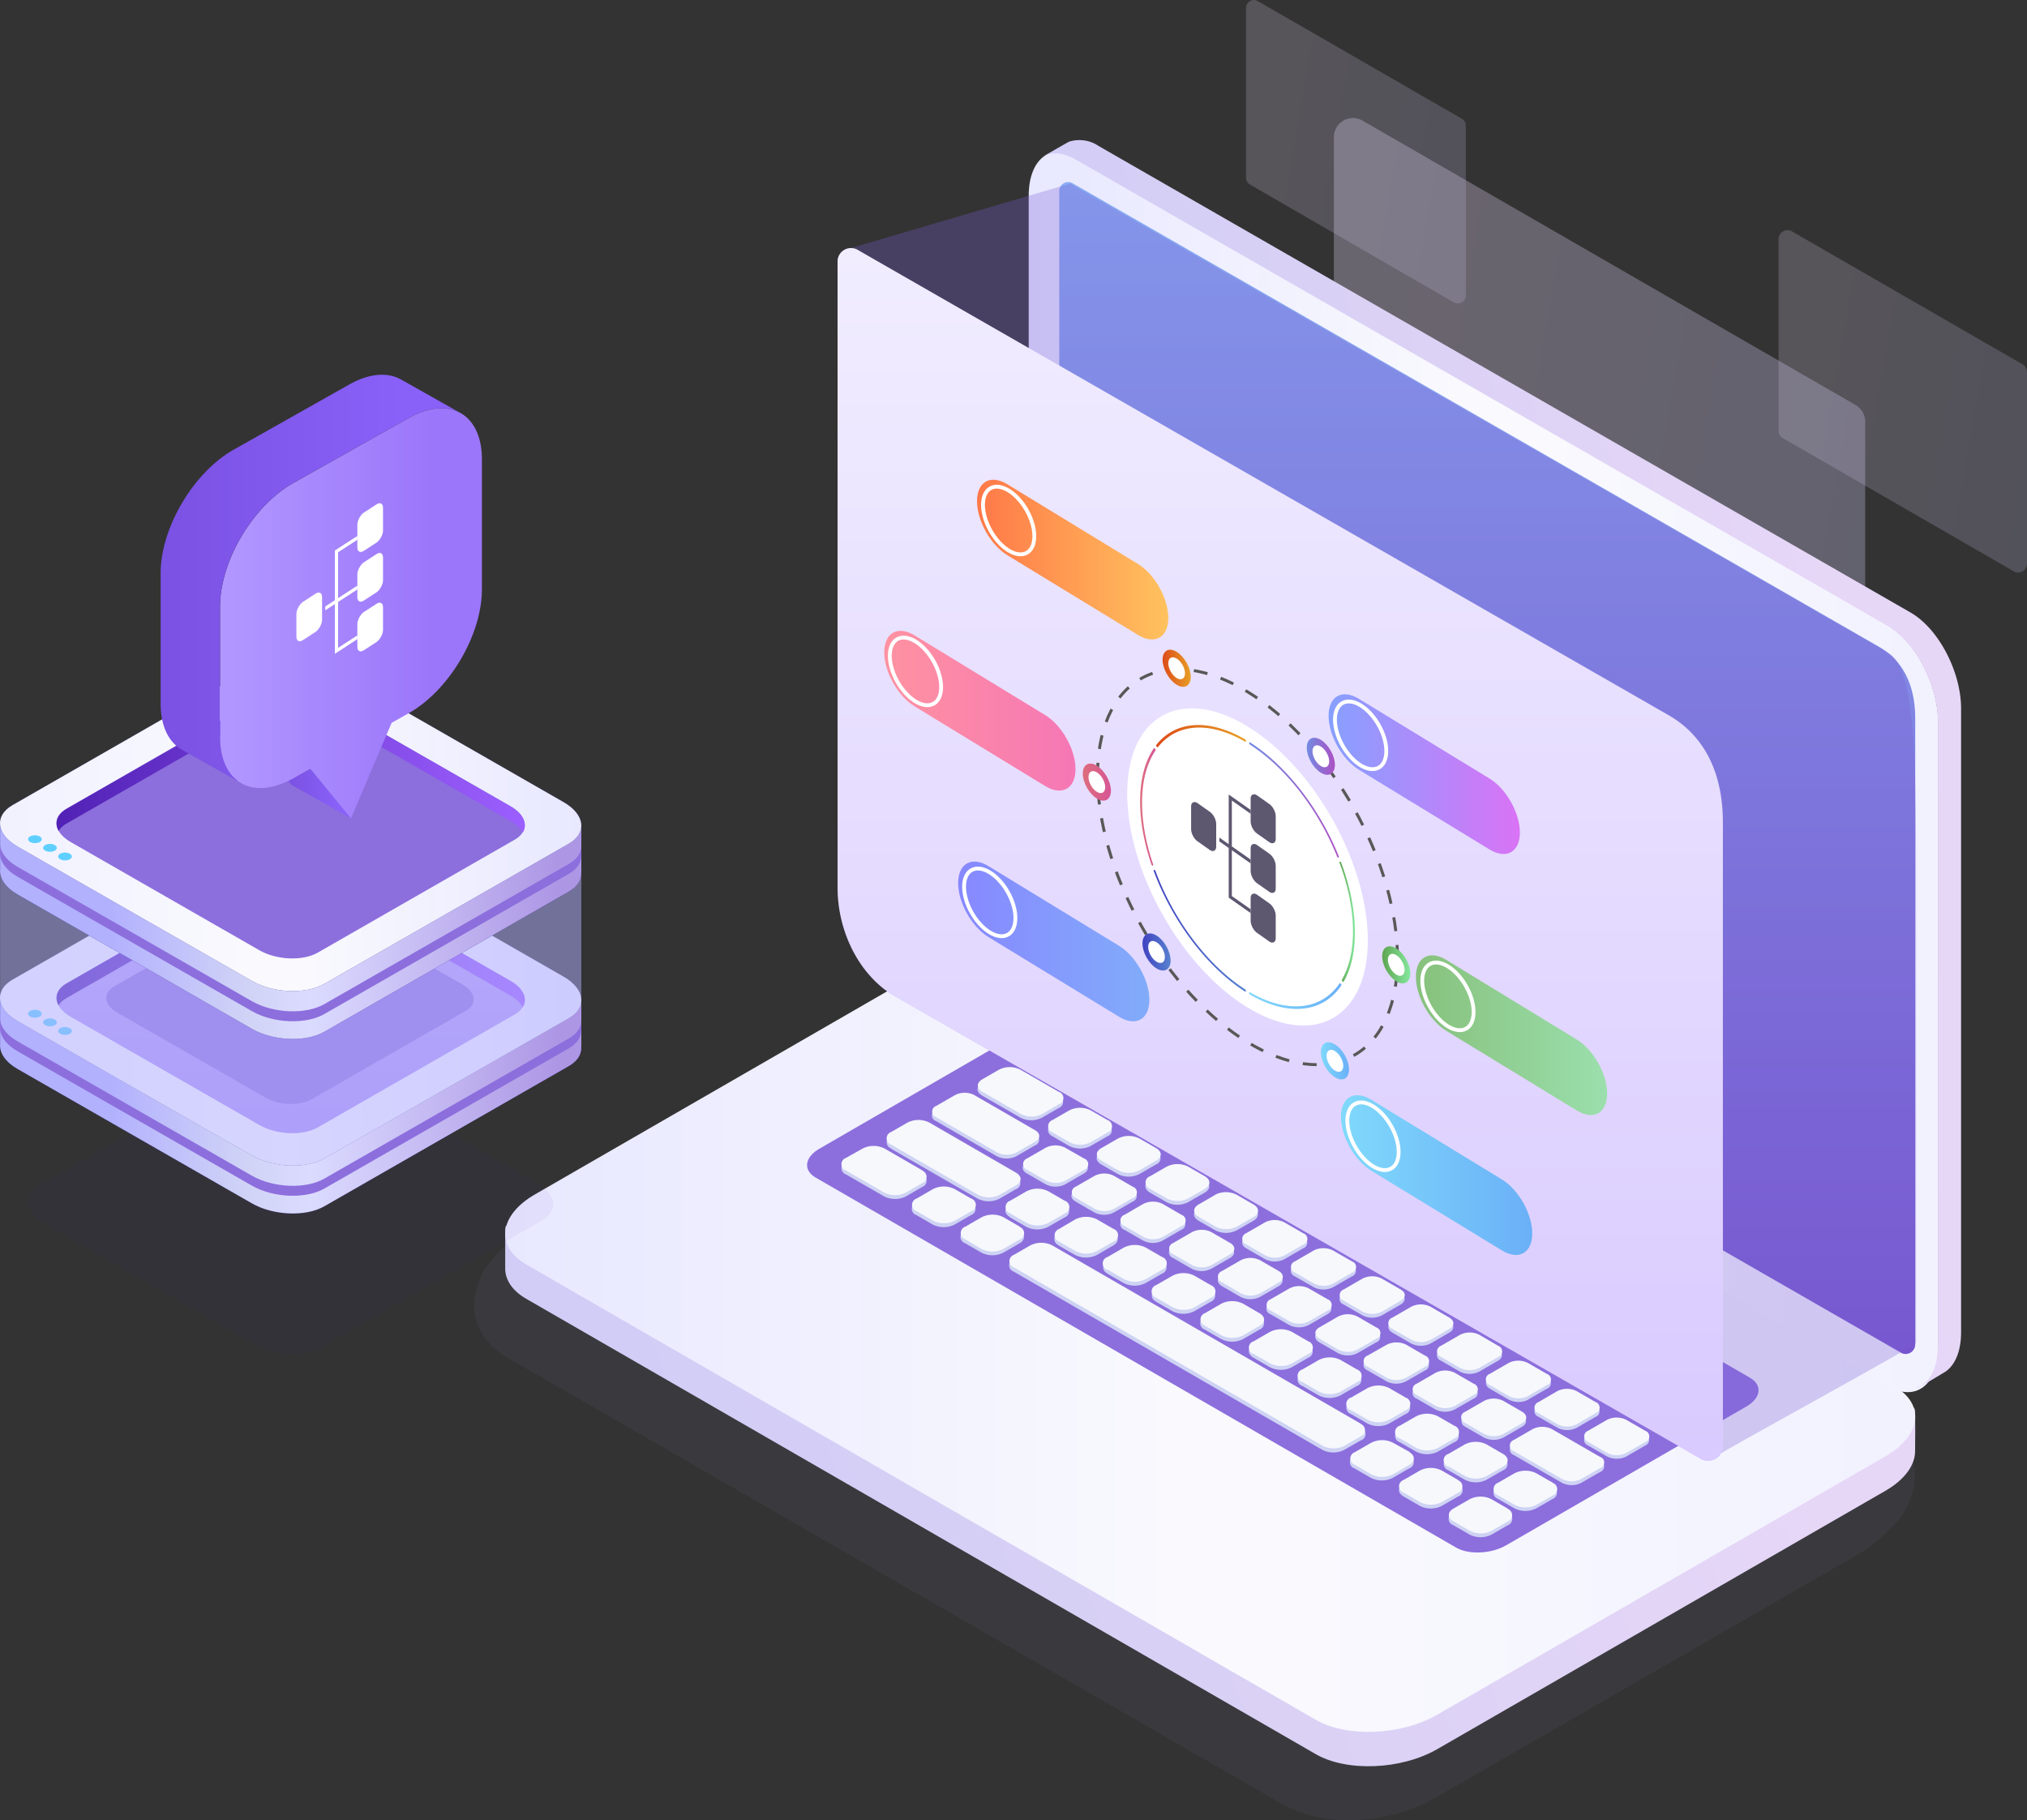 <svg width="530" height="476" fill="none" xmlns="http://www.w3.org/2000/svg"><rect width="100%" height="100%" fill="#333333" stroke="none"/><path fill-rule="evenodd" clip-rule="evenodd" d="M527.632 149.736a2.375 2.375 0 0 0 2.368-2.365V97.309a2.376 2.376 0 0 0-1.189-2.047l-60.228-34.739a2.249 2.249 0 0 0-1.169-.329 2.377 2.377 0 0 0-2.368 2.376v50.052a2.356 2.356 0 0 0 1.179 1.996l60.228 34.739c.35.234.758.365 1.179.379Z" fill="url(#a)" fill-opacity=".2"/><path fill-rule="evenodd" clip-rule="evenodd" d="M482.63 222.408a5.072 5.072 0 0 0 5.065-5.061V110.276a5.059 5.059 0 0 0-2.527-4.373L356.349 31.594a5 5 0 0 0-5.086-.054 4.99 4.99 0 0 0-2.497 4.427v107.071a5.057 5.057 0 0 0 2.527 4.372l128.819 74.309a4.987 4.987 0 0 0 2.518.689Z" fill="url(#b)" fill-opacity=".3"/><path fill-rule="evenodd" clip-rule="evenodd" d="M381.171 79.35a2.107 2.107 0 0 0 2.098-2.106V32.882a2.084 2.084 0 0 0-.999-1.807L328.896.29a1.997 1.997 0 0 0-.999-.289 2.098 2.098 0 0 0-2.098 2.096v44.362c0 .75.4 1.442 1.049 1.817l53.284 30.806c.315.183.675.276 1.039.27Z" fill="url(#c)" fill-opacity=".2"/><path fill-rule="evenodd" clip-rule="evenodd" d="M505.664 255.66a2.108 2.108 0 0 0 2.098-2.097v-44.361c0-.75-.4-1.442-1.049-1.817l-53.374-30.786a2.06 2.06 0 0 0-.999-.289 2.106 2.106 0 0 0-2.098 2.096v44.422c-.01.736.37 1.423.999 1.806l53.373 30.736c.318.188.68.288 1.05.29Z" fill="url(#d)" fill-opacity=".1"/><path opacity=".39" d="M249.928 256.776a44.145 44.145 0 0 1 23.034-5.339 42.47 42.47 0 0 1 9.331 1.484 50.453 50.453 0 0 1 9.278 3.907l200.321 115.411c6.877 3.972 9.774 10.249 8.482 16.787a25.096 25.096 0 0 1-1.788 5.053c-1.644 3.907-8.182 9.741-12.724 12.359l-110.104 63.435c-1.148.664-3.484 1.875-4.75 2.409a46.779 46.779 0 0 1-17.344 3.686 35.823 35.823 0 0 1-18.348-4.168L132.712 355.035c-6.93-3.985-9.762-10.327-8.366-16.93a28.317 28.317 0 0 1 1.488-4.362c1.579-4.076 8.431-10.419 13.194-13.101l110.9-63.866Z" fill="#8F92CB" fill-opacity=".2"/><path fill-rule="evenodd" clip-rule="evenodd" d="m344.008 458.705-206.411-119.06c-3.642-2.098-5.45-4.886-5.503-7.82v-10.211c.066-3.571 2.658 2.656 7.777-.318l117.157-67.543c9.411-5.431 23.649-6.015 31.798-1.328l206.411 119.086c2.725 1.58 4.706-5.085 5.41-2.974.226.717.08 10.051.093 10.781.08 3.652-2.552 7.529-7.777 10.543l-117.157 67.543c-9.412 5.417-23.649 6.014-31.798 1.301Z" fill="url(#e)"/><path fill-rule="evenodd" clip-rule="evenodd" d="m344.026 449.733-206.42-119.055c-8.163-4.701-7.139-12.922 2.273-18.34l117.163-67.569c9.412-5.431 23.65-6.016 31.8-1.328l206.421 119.042c8.162 4.702 7.139 12.922-2.274 18.353l-117.163 67.556c-9.412 5.445-23.65 6.042-31.8 1.341Z" fill="url(#f)"/><path fill-rule="evenodd" clip-rule="evenodd" d="m380.691 404.674-167.407-96.722c-3.346-1.927-2.921-5.314.942-7.547l62.848-36.323c3.876-2.233 9.731-2.472 13.076-.532l167.395 96.722c3.358 1.927 2.933 5.315-.93 7.547l-62.847 36.31c-3.93 2.246-9.785 2.485-13.077.545Z" fill="url(#g)"/><path fill-rule="evenodd" clip-rule="evenodd" d="m290.76 278.862-10.74-6.21a1.502 1.502 0 0 1 0-2.833 5.42 5.42 0 0 1 4.931 0l10.74 6.197a1.502 1.502 0 0 1 0 2.846 5.457 5.457 0 0 1-4.931 0Zm12.738 7.368-5.078-2.94v-.013c-1.369-.798-1.382-2.061-.013-2.832a5.457 5.457 0 0 1 4.931 0l5.092 2.939c1.329.798 1.329 2.061 0 2.846a5.465 5.465 0 0 1-4.932 0Zm7.655 4.415 5.091 2.939a5.465 5.465 0 0 0 4.932 0c1.329-.785 1.329-2.061 0-2.859l-5.078-2.939a5.459 5.459 0 0 0-4.932 0 1.502 1.502 0 0 0-.013 2.846v.013Zm17.825 10.24-5.091-2.886v-.013a1.503 1.503 0 0 1 0-2.886 5.422 5.422 0 0 1 4.932 0l5.091 2.939a1.503 1.503 0 0 1 0 2.846 5.465 5.465 0 0 1-4.932 0Zm7.645 4.468 5.091 2.939a5.42 5.42 0 0 0 4.931 0 1.501 1.501 0 0 0 0-2.845l-5.038-2.94a5.463 5.463 0 0 0-4.931 0 1.504 1.504 0 0 0-.053 2.833v.013Zm17.826 10.307-5.091-2.939v-.013c-1.356-.798-1.369-2.075 0-2.833a5.463 5.463 0 0 1 4.931 0l5.091 2.939a1.502 1.502 0 0 1 0 2.846 5.457 5.457 0 0 1-4.931 0Zm7.655 4.415 5.078 2.939a5.457 5.457 0 0 0 4.931 0c1.329-.784 1.329-2.048 0-2.846l-5.091-2.939a5.463 5.463 0 0 0-4.931 0c-1.37.772-1.356 2.035.013 2.833v.013Zm17.814 10.347-5.077-2.939c-1.33-.851-1.33-2.128 0-2.86a5.436 5.436 0 0 1 4.918 0l5.091 2.939c1.329.798 1.329 2.075 0 2.86a5.465 5.465 0 0 1-4.932 0Zm7.654 4.415 5.091 2.939a5.465 5.465 0 0 0 4.932 0c1.329-.785 1.329-2.061 0-2.846l-5.078-2.939a5.42 5.42 0 0 0-4.931 0 1.502 1.502 0 0 0-.014 2.779v.067Zm17.824 10.293-5.091-2.939v-.08a1.502 1.502 0 0 1 0-2.766 5.465 5.465 0 0 1 4.932 0l5.091 2.939a1.503 1.503 0 0 1 0 2.846 5.422 5.422 0 0 1-4.932 0Zm7.643 4.429 5.091 2.939a5.463 5.463 0 0 0 4.931 0 1.502 1.502 0 0 0 0-2.846l-5.091-2.939a5.457 5.457 0 0 0-4.931 0 1.515 1.515 0 0 0 0 2.779v.067Zm17.829 10.293-5.091-2.939v-.067c-1.356-.797-1.369-2.061-.04-2.845a5.459 5.459 0 0 1 4.932 0l5.131 3.005c1.329.798 1.329 2.061 0 2.846a5.459 5.459 0 0 1-4.932 0Zm7.923 4.575 5.078 2.926c1.549.79 3.383.79 4.932 0a1.504 1.504 0 0 0 0-2.846l-5.091-2.939a5.459 5.459 0 0 0-4.932 0c-1.369.718-1.356 1.994.013 2.792v.067ZM272.973 282.16l-4.413-2.553a1.702 1.702 0 0 1-.067-3.178l4.44-2.58a6.242 6.242 0 0 1 5.623 0l4.399 2.54a1.714 1.714 0 0 1 0 3.245l-4.373 2.526a6.213 6.213 0 0 1-5.609 0Zm18.35 7.368 4.373-2.54c1.555-.891 1.542-2.341 0-3.232l-4.4-2.553a6.215 6.215 0 0 0-5.61 0l-4.386 2.526c-1.542.891-1.529 2.341 0 3.232l4.4 2.553a6.218 6.218 0 0 0 5.623.067v-.053Zm7.12 7.341-4.4-2.54v.053c-1.555-.905-1.622-2.354 0-3.298l4.387-2.527a6.176 6.176 0 0 1 5.609 0l4.4 2.54a1.716 1.716 0 0 1 0 3.245l-4.387 2.527a6.22 6.22 0 0 1-5.609 0Zm8.336 4.814 4.4 2.54a6.176 6.176 0 0 0 5.609 0l4.387-2.527c1.542-.891 1.529-2.341 0-3.245l-4.4-2.54a6.176 6.176 0 0 0-5.609 0l-4.374 2.527c-1.581.944-1.568 2.447-.013 3.298v-.053Zm22.705 1.596 4.413 2.54v.053a1.717 1.717 0 0 1 0 3.192l-4.373 2.527a6.205 6.205 0 0 1-5.623 0l-4.4-2.54a1.716 1.716 0 0 1 0-3.245l4.374-2.527a6.176 6.176 0 0 1 5.609 0Zm17.144 9.894-4.413-2.54a6.22 6.22 0 0 0-5.609 0l-4.307 2.58a1.702 1.702 0 0 0 0 3.232l4.413 2.553a6.221 6.221 0 0 0 5.61 0l4.373-2.527a1.715 1.715 0 0 0-.067-3.245v-.053Zm8.339 4.814 4.4 2.554v.053c1.555.891 1.568 2.341 0 3.165l-4.374 2.54a6.22 6.22 0 0 1-5.609 0l-4.413-2.553a1.702 1.702 0 0 1 0-3.232l4.373-2.527a6.248 6.248 0 0 1 5.623 0Zm17.135 9.908-4.4-2.54a6.176 6.176 0 0 0-5.609 0l-4.387 2.527c-1.542.891-1.528 2.34 0 3.244l4.4 2.541a6.182 6.182 0 0 0 5.609 0l4.374-2.527a1.716 1.716 0 0 0 .013-3.192v-.053Zm8.331 4.907 4.4 2.447v.053c1.555.905 1.569 2.354.013 3.285l-4.386 2.527a6.178 6.178 0 0 1-5.61 0l-4.399-2.54c-1.542-.904-1.556-2.354 0-3.245l4.373-2.527a6.176 6.176 0 0 1 5.609 0Zm17.148 9.801-4.413-2.54a6.184 6.184 0 0 0-5.61 0l-4.373 2.527a1.716 1.716 0 0 0 0 3.245l4.4 2.54a6.205 6.205 0 0 0 5.623 0l4.373-2.527a1.714 1.714 0 0 0 0-3.191v-.054Zm2.762 13.126-4.413-2.553v.053a1.702 1.702 0 0 1-.014-3.258l4.374-2.54a6.213 6.213 0 0 1 5.609 0l4.426 2.54a1.702 1.702 0 0 1 0 3.231l-4.373 2.527a6.22 6.22 0 0 1-5.609 0Zm22.704 1.596-4.347-2.5a6.246 6.246 0 0 0-5.622 0l-4.374 2.527a1.716 1.716 0 0 0 0 3.245l4.414 2.54a6.22 6.22 0 0 0 5.609 0l4.373-2.54a1.702 1.702 0 0 0-.053-3.219v-.053Zm8.568 4.961 10.049 5.811.04.053a1.716 1.716 0 0 1-.027 3.192l-4.387 2.527a6.176 6.176 0 0 1-5.609 0l-10.063-5.812a1.716 1.716 0 0 1 0-3.245l4.374-2.526a6.242 6.242 0 0 1 5.623 0ZM256.77 286.482l10.063 5.799a6.182 6.182 0 0 0 5.609 0l4.373-2.527a1.715 1.715 0 0 0 0-3.245l-10.062-5.798a6.178 6.178 0 0 0-5.61 0l-4.373 2.527c-1.568.891-1.568 2.34 0 3.244Zm22.801 13.193-4.413-2.554-.014-.026a1.703 1.703 0 0 1 .014-3.205l4.373-2.527a6.205 6.205 0 0 1 5.623 0l4.4 2.553a1.702 1.702 0 0 1 0 3.232l-4.374 2.527a6.176 6.176 0 0 1-5.609 0Zm12.732 7.354a6.22 6.22 0 0 0 5.609 0l4.374-2.527a1.716 1.716 0 0 0 0-3.245l-4.4-2.553a6.221 6.221 0 0 0-5.61 0l-4.386 2.527c-1.542.891-1.529 2.34 0 3.245l4.413 2.553Zm18.342 7.354a6.176 6.176 0 0 1-5.609 0l-4.4-2.54c-1.529-.904-1.542-2.354 0-3.245l4.386-2.527a6.184 6.184 0 0 1 5.61 0l4.4 2.54c1.528.905 1.542 2.354 0 3.245l-4.387 2.527Zm7.089-.957-4.373 2.527c-1.556.891-1.542 2.34 0 3.245l4.4 2.54a6.182 6.182 0 0 0 5.609 0l4.387-2.527c1.541-.891 1.528-2.341 0-3.245l-4.4-2.54a6.179 6.179 0 0 0-5.676-.027l.053.027Zm8.095 10.067 4.905-2.859v-.027a5.607 5.607 0 0 1 5.078.04l4.945 2.859a1.544 1.544 0 0 1 0 2.926l-4.919 2.846a5.568 5.568 0 0 1-5.064 0l-4.945-2.859c-1.396-.811-1.409-2.115 0-2.926Zm17.636 4.495-4.905 2.832a1.557 1.557 0 0 0 0 2.94l4.945 2.845a5.601 5.601 0 0 0 5.077 0l4.905-2.832a1.556 1.556 0 0 0 0-2.939l-4.945-2.846a5.604 5.604 0 0 0-5.077-.027v.027Zm7.834 10.2 4.918-2.846.013-.026a5.566 5.566 0 0 1 5.051.039l4.945 2.86c1.396.811 1.409 2.114 0 2.925l-4.905 2.833a5.61 5.61 0 0 1-5.078 0l-4.944-2.859a1.544 1.544 0 0 1 0-2.926Zm17.649 4.509-4.918 2.846c-1.396.798-1.329 2.114 0 2.925l4.945 2.86a5.651 5.651 0 0 0 5.077 0l4.919-2.846c1.395-.812 1.329-2.115 0-2.926l-4.945-2.859a5.619 5.619 0 0 0-5.078-.027v.027Zm7.815 10.2 4.919-2.846v.04a5.642 5.642 0 0 1 5.117 0l4.905 2.819c1.33.811 1.396 2.128 0 2.926l-4.918 2.846a5.624 5.624 0 0 1-5.064 0l-4.959-2.86a1.542 1.542 0 0 1 0-2.925Zm22.776 13.112 4.918-2.846a1.542 1.542 0 0 0 0-2.926l-4.945-2.859a5.607 5.607 0 0 0-5.077 0l-4.919 2.833c-1.329.811-1.329 2.114 0 2.926l4.945 2.859a5.57 5.57 0 0 0 5.078.053v-.04Zm17.649 4.522-4.918 2.833v.013a5.528 5.528 0 0 1-5.078-.04l-4.945-2.846a1.556 1.556 0 0 1 0-2.939l4.905-2.833a5.61 5.61 0 0 1 5.078 0l4.958 2.873a1.556 1.556 0 0 1 0 2.939Zm12.987 4.575-4.945-2.859a5.601 5.601 0 0 0-5.077 0l-4.905 2.832a1.544 1.544 0 0 0 0 2.926l4.945 2.859a5.601 5.601 0 0 0 5.077 0l4.905-2.846a1.543 1.543 0 0 0 0-2.899v-.013Zm-169.518-72.745-15.951-9.229a1.544 1.544 0 0 1 .013-2.926l4.919-2.846a5.617 5.617 0 0 1 5.064 0l15.951 9.229a1.544 1.544 0 0 1 0 2.926l-4.918 2.846a5.647 5.647 0 0 1-5.078 0Zm7.837 4.495 4.944 2.859a5.62 5.62 0 0 0 5.065 0l4.918-2.846c1.396-.798 1.329-2.114 0-2.925l-4.945-2.86a5.647 5.647 0 0 0-5.078 0l-4.918 2.846c-1.435.812-1.422 2.115.014 2.926Zm17.682 10.213-4.945-2.859-.026-.026c-1.409-.785-1.423-2.088.013-2.913l4.918-2.832a5.603 5.603 0 0 1 5.078 0l4.945 2.859a1.542 1.542 0 0 1 0 2.926l-4.918 2.845a5.564 5.564 0 0 1-5.065 0Zm7.788 4.509 4.945 2.846a5.565 5.565 0 0 0 5.077 0l4.905-2.833a1.556 1.556 0 0 0 0-2.939l-4.944-2.846a5.61 5.61 0 0 0-5.078 0l-4.905 2.833a1.557 1.557 0 0 0-.027 2.939h.027Zm27.661 7.381-4.905 2.832h-.027a5.606 5.606 0 0 1-5.051.014l-4.945-2.859a1.543 1.543 0 0 1 0-2.926l4.918-2.846a5.57 5.57 0 0 1 5.065 0l4.945 2.859c1.395.811 1.409 2.115 0 2.926Zm7.828 10.2 4.918-2.846c1.33-.811 1.33-2.115 0-2.926l-4.944-2.859a5.62 5.62 0 0 0-5.065 0l-4.918 2.846c-1.396.798-1.329 2.114 0 2.926l4.945 2.859c1.586.79 3.451.79 5.038 0h.026Zm17.654 4.508-4.919 2.846h-.026a5.62 5.62 0 0 1-5.038 0l-4.958-2.859a1.544 1.544 0 0 1 0-2.926l4.918-2.846a5.647 5.647 0 0 1 5.078 0l4.945 2.86c1.329.811 1.395 2.127 0 2.925Zm7.82 10.2 4.919-2.832a1.556 1.556 0 0 0 0-2.939l-4.945-2.859a5.603 5.603 0 0 0-5.078 0l-4.918 2.832c-1.396.811-1.329 2.115 0 2.926l4.945 2.859a5.566 5.566 0 0 0 5.051.013h.026Zm17.653 4.522-4.918 2.833h-.027a5.566 5.566 0 0 1-5.13-.014l-4.945-2.859a1.556 1.556 0 0 1 0-2.939l4.998-2.806a5.607 5.607 0 0 1 5.077 0l4.945 2.846a1.556 1.556 0 0 1 0 2.939Zm7.827 10.187 4.905-2.833a1.542 1.542 0 0 0 0-2.926l-4.945-2.859a5.568 5.568 0 0 0-5.064 0l-4.919 2.846a1.544 1.544 0 0 0 0 2.926l4.945 2.859a5.611 5.611 0 0 0 5.052-.013h.026Zm7.605 7.354-4.945-2.859h.027a1.542 1.542 0 0 1-.014-2.846l4.919-2.846a5.617 5.617 0 0 1 5.064 0l4.945 2.78c1.329.811 1.396 2.114 0 2.925l-4.918 2.846a5.647 5.647 0 0 1-5.078 0Zm30.373 6.078-12.588-7.275a5.57 5.57 0 0 0-5.065 0l-4.918 2.833a1.544 1.544 0 0 0 0 2.926l12.588 7.274a5.564 5.564 0 0 0 5.065 0l4.918-2.832a1.543 1.543 0 0 0 0-2.926Zm-162.77-68.556-22.664-13.086v-.066a1.741 1.741 0 0 1 0-3.245l4.253-2.46a6.348 6.348 0 0 1 5.73 0l22.663 13.086a1.741 1.741 0 0 1 0 3.311l-4.253 2.46a6.31 6.31 0 0 1-5.729 0Zm8.456 4.881 4.281 2.487c1.801.91 3.927.91 5.729 0l4.267-2.46a1.744 1.744 0 0 0 0-3.312l-4.281-2.473a6.346 6.346 0 0 0-5.729 0l-4.267 2.473c-1.595.825-1.595 2.301 0 3.219v.066Zm17.013 9.841-4.28-2.473v-.067a1.742 1.742 0 0 1 0-3.258l4.267-2.46a6.346 6.346 0 0 1 5.729 0l4.28 2.486c1.569.918 1.569 2.394 0 3.299l-4.267 2.473a6.353 6.353 0 0 1-5.729 0Zm8.457 4.881 4.28 2.473a6.346 6.346 0 0 0 5.729 0l4.267-2.46a1.742 1.742 0 0 0 0-3.311l-4.294-2.474a6.31 6.31 0 0 0-5.729 0l-4.253 2.46a1.743 1.743 0 0 0 0 3.245v.067Zm17.024 9.828-4.294-2.474v-.066a1.743 1.743 0 0 1 0-3.245l4.254-2.461a6.353 6.353 0 0 1 5.729 0l4.293 2.474a1.741 1.741 0 0 1 0 3.311l-4.253 2.461a6.353 6.353 0 0 1-5.729 0Zm8.455 4.814 4.293 2.473c1.8.917 3.93.917 5.73 0l4.253-2.46a1.741 1.741 0 0 0 0-3.311l-4.293-2.474a6.353 6.353 0 0 0-5.729 0l-4.254 2.46a1.743 1.743 0 0 0 0 3.312Zm17.027 9.841-4.293-2.487h-.014c-1.581-.971-1.595-2.394.014-3.285l4.267-2.473a6.353 6.353 0 0 1 5.729 0l4.28 2.473a1.743 1.743 0 0 1 0 3.312l-4.254 2.46a6.353 6.353 0 0 1-5.729 0Zm8.457 4.881 4.281 2.473c1.801.91 3.927.91 5.729 0l4.267-2.46a1.742 1.742 0 0 0 0-3.312l-4.281-2.486a6.346 6.346 0 0 0-5.729 0l-4.267 2.46a1.742 1.742 0 0 0-.013 3.325h.013Zm17.014 9.827-4.28-2.473h-.014a1.743 1.743 0 0 1 .014-3.312l4.266-2.46a6.311 6.311 0 0 1 5.73 0l4.28 2.474a1.741 1.741 0 0 1 0 3.311l-4.267 2.46a6.346 6.346 0 0 1-5.729 0Zm8.455 4.881 4.28 2.474c1.802.91 3.928.91 5.729 0l4.267-2.461a1.741 1.741 0 0 0 0-3.311l-4.32-2.46a6.346 6.346 0 0 0-5.729 0l-4.253 2.46a1.742 1.742 0 0 0 .013 3.298h.013ZM383 386.955l-4.294-2.474h-.013a1.741 1.741 0 0 1 .013-3.311l4.254-2.46a6.346 6.346 0 0 1 5.729 0l4.294 2.473a1.744 1.744 0 0 1 0 3.312l-4.254 2.46a6.31 6.31 0 0 1-5.729 0Zm22.981 1.769-4.28-2.474a6.31 6.31 0 0 0-5.729 0l-4.28 2.407a1.743 1.743 0 0 0 0 3.312l4.28 2.473c1.801.91 3.928.91 5.729 0l4.267-2.46a1.742 1.742 0 0 0 0-3.258h.013Zm-174.77-87.374 9.943 5.745h-.08a1.743 1.743 0 0 1 .067 3.299l-4.254 2.46a6.31 6.31 0 0 1-5.729 0l-9.943-5.732a1.742 1.742 0 0 1 0-3.311l4.267-2.461a6.353 6.353 0 0 1 5.729 0Zm22.663 13.1-4.293-2.474a6.353 6.353 0 0 0-5.729 0l-4.254 2.46a1.743 1.743 0 0 0 0 3.312l4.294 2.473a6.31 6.31 0 0 0 5.729 0l4.253-2.46a1.741 1.741 0 0 0 0-3.311Zm8.454 4.88 4.281 2.487h-.067c1.582.918 1.595 2.394.067 3.298l-4.254 2.461a6.315 6.315 0 0 1-5.729 0l-4.294-2.474a1.742 1.742 0 0 1 0-3.311l4.267-2.461a6.315 6.315 0 0 1 5.729 0Zm93.434 53.98-80.699-46.545a6.31 6.31 0 0 0-5.729 0l-4.267 2.46a1.741 1.741 0 0 0 0 3.311l80.699 46.613c1.801.91 3.928.91 5.729 0l4.267-2.461a1.74 1.74 0 0 0-.066-3.378h.066Zm8.444 4.881 4.293 2.474-.066.013a1.742 1.742 0 0 1 0 3.325l-4.267 2.46a6.31 6.31 0 0 1-5.729 0l-4.28-2.474a1.741 1.741 0 0 1 0-3.311l4.32-2.487a6.353 6.353 0 0 1 5.729 0Zm17.041 9.828-4.294-2.474a6.353 6.353 0 0 0-5.729 0l-4.254 2.474c-1.581.904-1.568 2.38 0 3.298l4.281 2.487c1.801.91 3.927.91 5.729 0l4.267-2.46a1.743 1.743 0 0 0-.067-3.325h.067Zm8.705 5.04 4.293 2.474h-.066a1.742 1.742 0 0 1 .066 3.311l-4.253 2.46a6.31 6.31 0 0 1-5.729 0l-4.294-2.473a1.744 1.744 0 0 1 0-3.312l4.254-2.46a6.353 6.353 0 0 1 5.729 0Z" fill="#CED3F4" style="mix-blend-mode:multiply"/><path fill-rule="evenodd" clip-rule="evenodd" d="m290.823 277.876-10.738-6.213a1.504 1.504 0 0 1 0-2.847 5.457 5.457 0 0 1 4.931 0l10.737 6.199a1.517 1.517 0 0 1 0 2.861 5.498 5.498 0 0 1-4.93 0Zm12.732 7.37-5.076-2.94v-.014c-1.369-.785-1.383-2.115-.014-2.833a5.414 5.414 0 0 1 4.931 0l5.089 2.94a1.503 1.503 0 0 1 0 2.847 5.46 5.46 0 0 1-4.93 0Zm7.656 4.416 5.089 2.94a5.414 5.414 0 0 0 4.931 0c1.329-.785 1.329-2.062 0-2.847l-5.103-2.926a5.42 5.42 0 0 0-4.931 0 1.503 1.503 0 0 0 .014 2.82v.013Zm17.82 10.297-5.09-2.94v-.013a1.505 1.505 0 0 1 0-2.834 5.455 5.455 0 0 1 4.93 0l5.09 2.94a1.504 1.504 0 0 1 0 2.847 5.418 5.418 0 0 1-4.93 0Zm7.641 4.43 5.09 2.94a5.455 5.455 0 0 0 4.93 0c1.329-.785 1.329-2.049 0-2.847l-5.036-2.953a5.455 5.455 0 0 0-4.93 0c-1.422.772-1.422 2.049-.054 2.847v.013Zm17.823 10.297-5.089-2.94v-.013a1.504 1.504 0 0 1 0-2.847 5.455 5.455 0 0 1 4.93 0l5.09 2.94a1.517 1.517 0 0 1 0 2.86 5.457 5.457 0 0 1-4.931 0Zm7.655 4.417 5.077 2.94a5.46 5.46 0 0 0 4.93 0 1.504 1.504 0 0 0 0-2.847l-5.09-2.94a5.412 5.412 0 0 0-4.93 0c-1.369.771-1.355 2.048.013 2.833v.014Zm17.806 10.296-5.076-2.94v-.013c-1.329-.785-1.329-2.062 0-2.834a5.39 5.39 0 0 1 4.917 0l5.089 2.94c1.329.785 1.329 2.062 0 2.847a5.418 5.418 0 0 1-4.93 0Zm7.651 4.43 5.09 2.927a5.418 5.418 0 0 0 4.93 0c1.329-.785 1.329-2.062 0-2.847l-5.077-2.94a5.455 5.455 0 0 0-4.93 0 1.517 1.517 0 0 0-.013 2.847v.013Zm17.822 10.297-5.09-2.94v-.013c-1.369-.798-1.369-2.062 0-2.834a5.455 5.455 0 0 1 4.93 0l5.09 2.94c1.329.798 1.329 2.062 0 2.847a5.455 5.455 0 0 1-4.93 0Zm7.641 4.417 5.089 2.94a5.463 5.463 0 0 0 4.931 0 1.517 1.517 0 0 0 0-2.861l-5.09-2.94a5.46 5.46 0 0 0-4.93 0 1.504 1.504 0 0 0 0 2.847v.014Zm17.825 10.297-5.09-2.94v-.014a1.503 1.503 0 0 1-.04-2.833 5.414 5.414 0 0 1 4.931 0l5.129 2.94a1.503 1.503 0 0 1 0 2.847 5.46 5.46 0 0 1-4.93 0Zm7.92 4.576 5.076 2.94a5.46 5.46 0 0 0 4.93 0c1.329-.772 1.329-2.049 0-2.847l-5.089-2.94a5.457 5.457 0 0 0-4.931 0c-1.369.758-1.355 2.088.014 2.833v.014Zm-165.777-82.188-4.412-2.541a1.716 1.716 0 0 1 0-3.259l4.372-2.528a6.24 6.24 0 0 1 5.622 0l4.398 2.554a1.718 1.718 0 0 1 0 3.247l-4.372 2.527a6.21 6.21 0 0 1-5.608 0Zm18.348 7.37 4.372-2.528c1.555-.891 1.542-2.341 0-3.246l-4.398-2.54a6.176 6.176 0 0 0-5.609 0l-4.385 2.527c-1.542.891-1.528 2.342 0 3.246l4.399 2.541a6.17 6.17 0 0 0 5.621 0Zm7.118 7.343-4.399-2.541c-1.555-.904-1.621-2.354 0-3.246l4.386-2.527a6.174 6.174 0 0 1 5.608 0l4.398 2.541c1.529.904 1.542 2.354 0 3.246l-4.385 2.527a6.174 6.174 0 0 1-5.608 0Zm8.335 4.816 4.398 2.554a6.213 6.213 0 0 0 5.609 0l4.385-2.527c1.542-.891 1.528-2.342 0-3.246l-4.399-2.541a6.21 6.21 0 0 0-5.608 0l-4.372 2.528a1.715 1.715 0 0 0-.013 3.232Zm22.698 1.597 4.412 2.554a1.702 1.702 0 0 1 0 3.232l-4.372 2.528a6.203 6.203 0 0 1-5.622 0l-4.399-2.554a1.703 1.703 0 0 1 0-3.233l4.373-2.527a6.174 6.174 0 0 1 5.608 0Zm12.725 7.37a6.174 6.174 0 0 0-5.608 0l-4.305 2.514a1.716 1.716 0 0 0 0 3.246l4.412 2.541a6.21 6.21 0 0 0 5.608 0l4.372-2.527a1.717 1.717 0 0 0-.067-3.233l-4.412-2.541Zm7.131 7.356a6.2 6.2 0 0 1 5.621 0l4.399 2.541c1.555.905 1.568 2.355 0 3.246l-4.372 2.528a6.174 6.174 0 0 1-5.608 0l-4.412-2.541a1.716 1.716 0 0 1 0-3.246l4.372-2.528Zm18.349 7.357a6.174 6.174 0 0 0-5.608 0l-4.385 2.528c-1.542.891-1.528 2.341 0 3.246l4.399 2.541a6.174 6.174 0 0 0 5.608 0l4.372-2.528c1.581-.825 1.568-2.341.013-3.246l-4.399-2.541Zm7.123 7.357a6.21 6.21 0 0 1 5.608 0l4.399 2.541c1.555.904 1.568 2.355.013 3.259l-4.385 2.528a6.217 6.217 0 0 1-5.608 0l-4.399-2.554a1.718 1.718 0 0 1 0-3.246l4.372-2.528Zm18.339 7.357a6.174 6.174 0 0 0-5.608 0l-4.372 2.527c-1.555.892-1.542 2.342 0 3.233l4.398 2.554a6.203 6.203 0 0 0 5.622 0l4.372-2.528a1.701 1.701 0 0 0 0-3.232l-4.412-2.554Zm12.782 15.671a6.217 6.217 0 0 1-5.608 0l-4.412-2.541a1.715 1.715 0 0 1-1.157-1.623c0-.733.464-1.385 1.157-1.623l4.372-2.528a6.174 6.174 0 0 1 5.608 0l4.412 2.541a1.716 1.716 0 0 1 0 3.246l-4.372 2.528Zm12.743-.945a6.2 6.2 0 0 0-5.621 0l-4.373 2.528a1.716 1.716 0 0 0 0 3.246l4.412 2.541a6.174 6.174 0 0 0 5.608 0l4.373-2.528a1.717 1.717 0 0 0-.054-3.246l-4.345-2.541Zm12.949 7.45 10.007 5.867h.04c1.555.905 1.568 2.355.013 3.18l-4.385 2.527a6.174 6.174 0 0 1-5.608 0l-10.06-5.8a1.716 1.716 0 0 1 0-3.246l4.372-2.528a6.238 6.238 0 0 1 5.621 0ZM256.84 285.498l10.06 5.814a6.217 6.217 0 0 0 5.608 0l4.372-2.541a1.702 1.702 0 0 0 0-3.233l-10.06-5.813a6.174 6.174 0 0 0-5.608 0l-4.372 2.527c-1.568.892-1.568 2.342 0 3.246Zm22.784 13.184-4.412-2.541a1.716 1.716 0 0 1 0-3.246l4.372-2.528a6.2 6.2 0 0 1 5.621 0l4.399 2.541a1.717 1.717 0 0 1 0 3.246l-4.372 2.528a6.174 6.174 0 0 1-5.608 0Zm12.728 7.357a6.174 6.174 0 0 0 5.608 0l4.373-2.528c1.554-.891 1.541-2.341 0-3.246l-4.399-2.541a6.174 6.174 0 0 0-5.608 0l-4.386 2.528c-1.541.891-1.528 2.341 0 3.246l4.412 2.541Zm18.336 7.356a6.176 6.176 0 0 1-5.609 0l-4.398-2.541a1.716 1.716 0 0 1 0-3.246l4.385-2.527a6.21 6.21 0 0 1 5.608 0l4.399 2.541c1.528.904 1.542 2.354 0 3.246l-4.385 2.527Zm7.088-.957-4.373 2.541c-1.555.891-1.541 2.341 0 3.232l4.399 2.554a6.21 6.21 0 0 0 5.608 0l4.386-2.527c1.541-.891 1.528-2.342 0-3.233l-4.399-2.554a6.214 6.214 0 0 0-5.661-.027l.04.014Zm8.092 10.044 4.904-2.834.013-.013a5.603 5.603 0 0 1 5.063.026l4.944 2.861a1.543 1.543 0 0 1 0 2.926l-4.917 2.834a5.56 5.56 0 0 1-5.063 0l-4.944-2.86a1.557 1.557 0 0 1 0-2.94Zm17.635 4.523-4.904 2.847a1.542 1.542 0 0 0 0 2.926l4.944 2.861c1.595.81 3.481.81 5.076 0l4.904-2.834a1.544 1.544 0 0 0 0-2.927l-4.944-2.86a5.644 5.644 0 0 0-5.063-.027l-.013.014Zm7.827 10.203 4.917-2.847.026-.013a5.617 5.617 0 0 1 5.037.013l4.943 2.861c1.396.811 1.409 2.128 0 2.926l-4.903 2.847a5.639 5.639 0 0 1-5.077 0l-4.943-2.86a1.544 1.544 0 0 1 0-2.927Zm17.647 4.523-4.917 2.834a1.543 1.543 0 0 0 0 2.927l4.944 2.86c1.595.81 3.481.81 5.076 0l4.917-2.847c1.395-.798 1.329-2.115 0-2.927l-4.943-2.86a5.562 5.562 0 0 0-5.064 0l-.013.013Zm7.813 10.191 4.917-2.834.013-.013a5.605 5.605 0 0 1 5.117 0l4.89 2.86a1.557 1.557 0 0 1 0 2.94l-4.917 2.834a5.566 5.566 0 0 1-5.063 0l-4.957-2.847a1.557 1.557 0 0 1 0-2.94Zm22.77 13.13 4.917-2.833a1.543 1.543 0 0 0 0-2.927l-4.944-2.86a5.6 5.6 0 0 0-5.076 0l-4.917 2.833a1.557 1.557 0 0 0 0 2.94l4.944 2.86a5.56 5.56 0 0 0 5.089 0l-.013-.013Zm17.643 4.523-4.917 2.847.013.014a5.62 5.62 0 0 1-5.077 0l-4.943-2.861a1.542 1.542 0 0 1 0-2.926l4.903-2.861a5.645 5.645 0 0 1 5.077 0l4.944 2.861a1.542 1.542 0 0 1 0 2.926Zm12.987 4.576-4.943-2.846a5.601 5.601 0 0 0-5.077 0l-4.904 2.833a1.556 1.556 0 0 0 0 2.94l4.944 2.86a5.601 5.601 0 0 0 5.077 0l4.903-2.833a1.557 1.557 0 0 0 .014-2.94l-.014-.014Zm-164.391-72.782a5.6 5.6 0 0 1-5.076 0l-15.947-9.219a1.557 1.557 0 0 1 .013-2.94l4.917-2.834a5.524 5.524 0 0 1 5.063 0l15.947 9.22c1.329.811 1.395 2.128 0 2.926l-4.917 2.847Zm2.765 4.523 4.944 2.847a5.56 5.56 0 0 0 5.063 0l4.917-2.833a1.557 1.557 0 0 0 0-2.94l-4.983-2.834a5.607 5.607 0 0 0-5.077 0l-4.917 2.834a1.556 1.556 0 0 0 .053 2.926Zm17.675 10.217-4.944-2.86h-.026a1.556 1.556 0 0 1 .013-2.927l4.917-2.833a5.6 5.6 0 0 1 5.076 0l4.944 2.86a1.544 1.544 0 0 1 0 2.927l-4.917 2.833a5.56 5.56 0 0 1-5.063 0Zm7.788 4.497 4.943 2.86a5.645 5.645 0 0 0 5.077 0l4.903-2.847a1.543 1.543 0 0 0 0-2.926l-4.943-2.861a5.645 5.645 0 0 0-5.077 0l-4.903 2.847a1.544 1.544 0 0 0-.027 2.927h.027Zm27.656 7.383-4.904 2.847h-.026a5.645 5.645 0 0 1-5.05 0l-4.944-2.86a1.544 1.544 0 0 1 0-2.927l4.917-2.847a5.615 5.615 0 0 1 5.063 0l4.944 2.86c1.395.812 1.409 2.129 0 2.927Zm7.825 10.204 4.917-2.847c1.329-.798 1.329-2.115 0-2.927l-4.943-2.86a5.562 5.562 0 0 0-5.064 0l-4.917 2.833a1.544 1.544 0 0 0 0 2.927l4.878 2.86c1.6.824 3.498.829 5.103.014h.026Zm17.649 4.523-4.917 2.834h-.027a5.567 5.567 0 0 1-5.037 0l-4.956-2.847a1.557 1.557 0 0 1 0-2.94l4.917-2.834a5.563 5.563 0 0 1 5.076 0l4.944 2.847a1.557 1.557 0 0 1 0 2.94Zm7.818 10.19 4.917-2.833a1.544 1.544 0 0 0 0-2.927l-4.943-2.86a5.601 5.601 0 0 0-5.077 0l-4.917 2.847c-1.395.798-1.329 2.115 0 2.926l4.944 2.861a5.563 5.563 0 0 0 5.05-.014h.026Zm17.645 4.523-4.917 2.847h-.027a5.612 5.612 0 0 1-5.129-.013l-4.944-2.86a1.543 1.543 0 0 1 0-2.927l4.997-2.833a5.636 5.636 0 0 1 5.076 0l4.944 2.86a1.543 1.543 0 0 1 0 2.926Zm7.827 10.204 4.904-2.847a1.543 1.543 0 0 0 0-2.927l-4.944-2.86a5.615 5.615 0 0 0-5.063 0l-4.917 2.847a1.544 1.544 0 0 0 0 2.927l4.944 2.86a5.645 5.645 0 0 0 5.05 0h.026Zm7.6 7.343-4.944-2.86h.027a1.544 1.544 0 0 1-.013-2.94l4.917-2.833a5.56 5.56 0 0 1 5.063 0l4.944 2.86c1.328.811 1.395 2.128 0 2.927l-4.917 2.846a5.601 5.601 0 0 1-5.077 0Zm30.339 6.013-12.585-7.263a5.56 5.56 0 0 0-5.063 0l-4.917 2.833a1.557 1.557 0 0 0 0 2.941l12.585 7.263a5.615 5.615 0 0 0 5.063 0l4.917-2.847a1.543 1.543 0 0 0 .027-2.927h-.027Zm-156.973-68.565a6.305 6.305 0 0 1-5.727 0l-22.659-13.09a1.744 1.744 0 0 1 0-3.313l4.253-2.461a6.307 6.307 0 0 1 5.728 0l22.658 13.104c1.568.918 1.581 2.394 0 3.299l-4.253 2.461Zm7.003 7.357a6.35 6.35 0 0 0 5.728 0l4.265-2.461a1.744 1.744 0 0 0 0-3.313l-4.279-2.474a6.305 6.305 0 0 0-5.727 0l-4.266 2.461a1.741 1.741 0 0 0 0 3.312l4.279 2.475Zm18.461 7.357a6.35 6.35 0 0 1-5.728 0l-4.279-2.475a1.743 1.743 0 0 1-.026-3.246l4.292-2.527a6.344 6.344 0 0 1 5.728 0l4.279 2.474a1.743 1.743 0 0 1 0 3.312l-4.266 2.462Zm2.727 4.882 4.279 2.474c1.8.917 3.929.917 5.728 0l4.266-2.461a1.742 1.742 0 0 0 0-3.312l-4.292-2.475a6.35 6.35 0 0 0-5.728 0l-4.253 2.462a1.742 1.742 0 0 0 0 3.352v-.04Zm22.748 9.831a6.305 6.305 0 0 1-5.727 0l-4.293-2.474a1.744 1.744 0 0 1-.013-3.326l4.266-2.448a6.348 6.348 0 0 1 5.727 0l4.293 2.474a1.744 1.744 0 0 1 0 3.313l-4.253 2.461Zm7.014 7.33c1.8.917 3.929.917 5.728 0l4.253-2.461c1.581-.905 1.568-2.381 0-3.299l-4.293-2.488a6.305 6.305 0 0 0-5.727 0l-4.253 2.461a1.743 1.743 0 0 0 0 3.299l4.292 2.488Zm12.733 7.357-4.293-2.475-.013.04a1.743 1.743 0 0 1 .013-3.352l4.266-2.461a6.307 6.307 0 0 1 5.728 0l4.279 2.474a1.744 1.744 0 0 1 0 3.313l-4.253 2.461c-1.8.91-3.926.91-5.727 0Zm8.453 4.882 4.28 2.475c1.8.91 3.926.91 5.727 0l4.266-2.462a1.741 1.741 0 0 0 0-3.312l-4.279-2.474a6.344 6.344 0 0 0-5.728 0l-4.266 2.461a1.742 1.742 0 0 0-.013 3.352l.013-.04Zm17.01 9.832-4.279-2.475-.013.04a1.742 1.742 0 0 1 .013-3.352l4.266-2.462a6.348 6.348 0 0 1 5.727 0l4.28 2.475a1.743 1.743 0 0 1 0 3.312l-4.266 2.462a6.307 6.307 0 0 1-5.728 0Zm8.452 4.882 4.279 2.488a6.35 6.35 0 0 0 5.728 0l4.266-2.462a1.742 1.742 0 0 0 0-3.312l-4.293-2.474a6.342 6.342 0 0 0-5.727 0l-4.253 2.461a1.743 1.743 0 0 0-.013 3.339l.013-.04Zm17.022 9.844-4.292-2.474-.013.04a1.743 1.743 0 0 1 .013-3.353l4.252-2.461a6.307 6.307 0 0 1 5.728 0l4.293 2.488c1.568.918 1.581 2.394 0 3.299l-4.253 2.461a6.307 6.307 0 0 1-5.728 0Zm22.977 1.756-4.293-2.461a6.348 6.348 0 0 0-5.727 0l-4.266 2.461a1.743 1.743 0 0 0 0 3.313l4.279 2.474a6.342 6.342 0 0 0 5.727 0l4.266-2.461a1.743 1.743 0 0 0 0-3.286l.014-.04Zm-174.725-87.389 9.941 5.747-.08.04a1.743 1.743 0 0 1-.013 3.259l-4.253 2.461a6.307 6.307 0 0 1-5.728 0l-9.94-5.747a1.741 1.741 0 0 1 0-3.312l4.346-2.448a6.342 6.342 0 0 1 5.727 0Zm22.661 13.09-4.293-2.474a6.307 6.307 0 0 0-5.728 0l-4.252 2.461a1.742 1.742 0 0 0 0 3.313l4.292 2.474a6.344 6.344 0 0 0 5.728 0l4.253-2.461a1.743 1.743 0 0 0 0-3.313Zm8.451 4.883 4.279 2.474-.066.053a1.744 1.744 0 0 1-.027 3.3l-4.253 2.461c-1.8.91-3.926.91-5.727 0l-4.2-2.515a1.742 1.742 0 0 1 0-3.312l4.266-2.461a6.307 6.307 0 0 1 5.728 0Zm93.409 53.984-80.679-46.628a6.348 6.348 0 0 0-5.727 0l-4.266 2.462a1.741 1.741 0 0 0 0 3.312l80.679 46.628a6.307 6.307 0 0 0 5.728 0l4.265-2.461a1.742 1.742 0 0 0-.066-3.259l.066-.054Zm8.438 4.989 4.293 2.382-.067.053c1.595.918 1.595 2.394.053 3.352l-4.266 2.461a6.305 6.305 0 0 1-5.727 0l-4.279-2.487a1.743 1.743 0 0 1 0-3.3l4.266-2.461a6.305 6.305 0 0 1 5.727 0Zm17.037 9.738-4.292-2.474a6.307 6.307 0 0 0-5.728 0l-4.252 2.461a1.742 1.742 0 0 0 0 3.312l4.279 2.475a6.35 6.35 0 0 0 5.728 0l4.265-2.461a1.742 1.742 0 0 0-.066-3.26l.066-.053Zm8.705 5.029 4.293 2.474-.067.054a1.74 1.74 0 0 1 1.158 1.606 1.741 1.741 0 0 1-1.091 1.653l-4.253 2.461a6.305 6.305 0 0 1-5.727 0l-4.293-2.488c-1.568-.918-1.581-2.394 0-3.299l4.253-2.461a6.305 6.305 0 0 1 5.727 0Z" fill="#F6F8FC"/><path fill-rule="evenodd" clip-rule="evenodd" d="M493.611 362.473 282.137 240.148c-7.276-4.202-13.16-15.504-13.16-25.263V51.195c0-9.72 5.884-14.187 13.16-9.985l211.474 122.352c7.262 4.215 13.16 15.503 13.16 25.262v163.677c-.04 9.706-5.938 14.187-13.16 9.972Z" fill="url(#h)"/><path fill-rule="evenodd" clip-rule="evenodd" d="M496.692 353.538 286.478 232.697c-5.878-3.712-9.509-11.137-9.509-18.748V49.992a2.333 2.333 0 0 1 1.159-2.057 2.347 2.347 0 0 1 2.366.002l.425.252 210.36 120.933c6.982 3.977 9.496 11.15 9.496 18.748v163.692a2.505 2.505 0 0 1-1.257 2.178 2.52 2.52 0 0 1-2.52-.003l-.306-.199Z" fill="url(#i)"/><path fill-rule="evenodd" clip-rule="evenodd" d="M499.527 160.163 287.262 38.178a8.972 8.972 0 0 0-7.73-1.127c-.279.106-6.293 3.591-6.559 3.737 2.248-1.087 5.109-.888 8.222.9l212.291 121.92c7.291 4.2 13.212 15.448 13.212 25.173v163.097c0 6.042-2.302 10.043-5.814 11.183a2.168 2.168 0 0 0 1.157-.398c.173-.093 6.506-3.869 6.653-3.975 2.501-1.749 4.071-5.299 4.071-10.321V185.23c-.027-9.685-5.974-20.933-13.238-25.067Z" fill="url(#j)"/><path d="M444.288 381.257 233.255 260.108C224.438 254.552 219 243.44 219 232.077V68.352a3.48 3.48 0 0 1 .476-1.745c.31-.53.755-.97 1.29-1.275a3.536 3.536 0 0 1 1.76-.463c-.534-.308.617.002 0 0L279.848 48l214.131 122.88C501 174.876 501 201.85 501 232.077v119.127c-.028.648-50.736 28.381-51.075 28.936a3.871 3.871 0 0 1-1.377 1.341 3.905 3.905 0 0 1-3.736.085l-.524-.309Z" fill="#785FD3" fill-opacity=".3"/><path d="M444.288 381.257 233.255 260.108C224.438 254.552 219 243.44 219 232.077V68.352a3.48 3.48 0 0 1 .476-1.745c.31-.53.755-.97 1.29-1.275a3.536 3.536 0 0 1 3.517.01l.621.367 211.324 121.285c10.487 5.999 14.255 16.686 14.255 28.049v163.262a3.838 3.838 0 0 1-.558 1.835 3.871 3.871 0 0 1-1.377 1.341 3.905 3.905 0 0 1-3.736.085l-.524-.309Z" fill="url(#k)"/><mask id="m" style="mask-type:alpha" maskUnits="userSpaceOnUse" x="217" y="62" width="236" height="322"><path d="M444.288 381.257 233.255 260.108C224.438 254.552 219 243.44 219 232.077V68.352a3.48 3.48 0 0 1 .476-1.745c.31-.53.755-.97 1.29-1.275a3.536 3.536 0 0 1 3.517.01l.621.367 211.324 121.285c10.487 5.999 14.255 16.686 14.255 28.049v163.262a3.838 3.838 0 0 1-.558 1.835 3.871 3.871 0 0 1-1.377 1.341 3.905 3.905 0 0 1-3.736.085l-.524-.309Z" fill="url(#l)" stroke="#fff" stroke-width="4"/></mask><g mask="url(#m)"><path d="M348.433 266.278c12.285-6.853 12.285-30.123 0-51.974-12.285-21.851-32.204-34.009-44.489-27.156-12.286 6.854-12.286 30.123 0 51.974 12.285 21.851 32.204 34.009 44.489 27.156Z" fill="#fff"/><rect width="9.99" height="8.015" rx="2" transform="matrix(0 -1 .818 .576 311.441 218.833)" fill="#5E5770"/><rect width="9.99" height="8.015" rx="2" transform="matrix(0 -1 .818 .576 327.004 242.775)" fill="#5E5770"/><rect width="9.99" height="8.015" rx="2" transform="matrix(0 -1 .818 .576 327.004 229.788)" fill="#5E5770"/><rect width="9.99" height="8.015" rx="2" transform="matrix(0 -1 .818 .576 327.004 216.801)" fill="#5E5770"/><path fill-rule="evenodd" clip-rule="evenodd" d="M322.093 209.345v11.988l4.914 3.46v.999l-4.914-3.46v11.988l4.914 3.46v.999l-4.914-3.459-.819-.577v-12.987l-2.458-1.73v-.999l2.458 1.73v-12.988l.945.665 4.788 3.371v.999l-4.914-3.459Z" fill="#5E5770"/><path d="M353.92 276.037c15.315-8.543 15.315-37.551 0-64.792-15.316-27.24-40.147-42.397-55.462-33.854-15.316 8.544-15.316 37.552 0 64.793 15.315 27.24 40.146 42.397 55.462 33.853Z" stroke="#585857" stroke-width=".772" stroke-miterlimit="10" stroke-dasharray="3.64 3.64 3.64 3.64 3.64 3.64"/><path d="m389.458 222.137-34.131-20.834c-4.385-2.676-7.94-9-7.94-14.123 0-5.123 3.555-7.106 7.94-4.429l34.131 20.833c4.386 2.677 7.941 9 7.941 14.124 0 5.123-3.555 7.106-7.941 4.429Z" fill="url(#n)"/><path d="M355.763 200.134c3.707 2.262 6.712.586 6.712-3.744 0-4.331-3.005-9.676-6.712-11.939-3.707-2.262-6.712-.586-6.712 3.745 0 4.33 3.005 9.675 6.712 11.938Z" stroke="#fff" stroke-miterlimit="10"/><path d="m392.692 326.984-34.131-20.833c-4.385-2.677-7.94-9-7.94-14.124 0-5.123 3.555-7.106 7.94-4.429l34.131 20.833c4.386 2.677 7.941 9 7.941 14.123 0 5.124-3.555 7.107-7.941 4.43Z" fill="url(#o)"/><path d="M358.997 304.981c3.707 2.263 6.712.586 6.712-3.744 0-4.331-3.005-9.675-6.712-11.938s-6.712-.587-6.712 3.744 3.005 9.675 6.712 11.938Z" stroke="#fff" stroke-miterlimit="10"/><path d="m412.286 290.401-34.131-20.834c-4.385-2.677-7.94-9-7.94-14.123 0-5.123 3.555-7.107 7.94-4.43l34.131 20.834c4.386 2.677 7.941 9 7.941 14.123 0 5.123-3.555 7.106-7.941 4.43Z" fill="url(#p)"/><path d="M378.591 268.398c3.707 2.262 6.712.586 6.712-3.745 0-4.33-3.005-9.675-6.712-11.938-3.707-2.262-6.712-.586-6.712 3.745 0 4.33 3.005 9.675 6.712 11.938Z" stroke="#fff" stroke-miterlimit="10"/><path d="M345.358 202.068c2.032 1.24 3.679.321 3.679-2.052 0-2.374-1.647-5.303-3.679-6.543-2.031-1.24-3.678-.321-3.678 2.052s1.647 5.303 3.678 6.543Z" fill="url(#q)"/><path d="M345.358 200.319c1.205.736 2.182.191 2.182-1.217 0-1.407-.977-3.145-2.182-3.881-1.205-.735-2.182-.19-2.182 1.218 0 1.407.977 3.145 2.182 3.88Z" fill="#fff"/><path d="M349.042 281.715c2.031 1.241 3.678.322 3.678-2.052 0-2.373-1.647-5.302-3.678-6.542-2.032-1.24-3.679-.322-3.679 2.052 0 2.373 1.647 5.302 3.679 6.542Z" fill="url(#r)"/><path d="M349.041 279.967c1.205.736 2.182.191 2.182-1.217 0-1.408-.977-3.145-2.182-3.881-1.205-.735-2.182-.19-2.182 1.217 0 1.408.977 3.146 2.182 3.881Z" fill="#fff"/><path d="M365.077 256.606c2.032 1.24 3.678.321 3.678-2.052s-1.646-5.302-3.678-6.543c-2.032-1.24-3.679-.321-3.679 2.052 0 2.374 1.647 5.303 3.679 6.543Z" fill="url(#s)"/><path d="M365.076 254.858c1.206.735 2.182.19 2.182-1.218 0-1.407-.976-3.145-2.182-3.88-1.205-.736-2.181-.191-2.181 1.217 0 1.408.976 3.145 2.181 3.881Z" fill="#fff"/><path d="m263.405 145.197 34.131 20.833c4.386 2.677 7.941.694 7.941-4.429s-3.555-11.447-7.941-14.123l-34.131-20.834c-4.385-2.677-7.94-.694-7.94 4.43 0 5.123 3.555 11.446 7.94 14.123Z" fill="url(#t)"/><path d="M263.732 143.961c3.706 2.263 6.711.587 6.711-3.744 0-4.33-3.005-9.675-6.711-11.938-3.707-2.263-6.712-.586-6.712 3.744 0 4.331 3.005 9.676 6.712 11.938Z" stroke="#fff" stroke-miterlimit="10"/><path d="m258.464 245.053 34.131 20.833c4.386 2.677 7.941.694 7.941-4.429s-3.555-11.446-7.941-14.123L258.464 226.5c-4.385-2.677-7.941-.694-7.941 4.43 0 5.123 3.556 11.446 7.941 14.123Z" fill="url(#u)"/><path d="M258.79 243.817c3.707 2.263 6.712.587 6.712-3.744 0-4.33-3.005-9.675-6.712-11.938s-6.712-.586-6.712 3.744c0 4.331 3.005 9.676 6.712 11.938Z" stroke="#fff" stroke-miterlimit="10"/><path d="m239.148 184.717 34.131 20.833c4.385 2.677 7.94.694 7.94-4.429 0-5.124-3.555-11.447-7.94-14.124l-34.131-20.833c-4.386-2.677-7.941-.693-7.941 4.43 0 5.123 3.555 11.446 7.941 14.123Z" fill="url(#v)"/><path d="M239.368 183.418c3.707 2.263 6.712.586 6.712-3.744 0-4.331-3.005-9.676-6.712-11.938-3.707-2.263-6.712-.587-6.712 3.744 0 4.33 3.005 9.675 6.712 11.938Z" stroke="#fff" stroke-miterlimit="10"/><path d="M307.663 179.056c2.031 1.24 3.678.321 3.678-2.052s-1.647-5.303-3.678-6.543c-2.032-1.24-3.679-.321-3.679 2.052 0 2.374 1.647 5.303 3.679 6.543Z" fill="url(#w)"/><path d="M307.662 177.308c1.205.735 2.182.19 2.182-1.218 0-1.407-.977-3.145-2.182-3.88-1.205-.736-2.182-.191-2.182 1.217 0 1.407.977 3.145 2.182 3.881Z" fill="#fff"/><path d="M302.401 253.246c2.032 1.24 3.679.321 3.679-2.052 0-2.374-1.647-5.303-3.679-6.543-2.031-1.24-3.678-.321-3.678 2.052s1.647 5.303 3.678 6.543Z" fill="url(#x)"/><path d="M302.401 251.497c1.205.736 2.182.191 2.182-1.217 0-1.407-.977-3.145-2.182-3.881-1.205-.735-2.182-.19-2.182 1.218 0 1.407.977 3.145 2.182 3.88Z" fill="#fff"/><path d="M286.792 208.821c2.031 1.24 3.678.322 3.678-2.052 0-2.373-1.647-5.302-3.678-6.542-2.032-1.24-3.679-.322-3.679 2.052 0 2.373 1.647 5.302 3.679 6.542Z" fill="url(#y)"/><path d="M286.791 207.073c1.205.736 2.182.191 2.182-1.217 0-1.408-.977-3.145-2.182-3.881-1.205-.735-2.182-.19-2.182 1.217 0 1.408.977 3.146 2.182 3.881Z" fill="#fff"/><path d="M301.456 226.358c.079-.041.099-.167.05-.311-1.851-5.47-2.892-10.995-2.892-16.164 0-5.718 1.274-10.316 3.509-13.62.057-.085.036-.247-.053-.392a.02.02 0 0 0-.004-.006c-.12-.197-.308-.277-.386-.161-2.276 3.364-3.575 8.045-3.575 13.868 0 5.264 1.062 10.892 2.947 16.461.076.223.278.388.4.326l.004-.001Z" fill="url(#z)"/><path d="M301.738 227.482a.008.008 0 0 0-.004.002c-.085.04-.107.176-.05.329 4.708 12.703 13.594 24.872 23.832 31.469.142.091.259.028.259-.137v-.006a.583.583 0 0 0-.243-.441c-10.055-6.479-18.784-18.431-23.406-30.908-.08-.215-.269-.365-.388-.308Z" fill="url(#A)"/><path d="M302.389 195.204a.02.02 0 0 0 .004.006c.116.193.297.271.38.166 4.762-6.048 13.155-6.982 22.759-1.446.135.078.243.016.243-.143v-.006a.586.586 0 0 0-.26-.455c-9.777-5.635-18.323-4.684-23.172 1.472-.065.082-.046.254.046.406Z" fill="url(#B)"/><path d="M350.925 256.551c-.079-.137-.099-.287-.05-.372 1.851-3.21 2.893-7.464 2.893-12.633 0-5.718-1.275-11.872-3.51-17.905-.057-.154-.035-.289.053-.326a.008.008 0 0 1 .004-.002c.12-.051.308.099.386.31 2.276 6.143 3.575 12.41 3.575 18.233 0 5.264-1.062 9.595-2.947 12.863-.075.131-.278.048-.4-.162l-.004-.006Z" fill="url(#C)"/><path d="m350.643 257.332.004.006c.086.145.107.307.05.391-4.708 6.956-13.595 8.276-23.832 2.375a.586.586 0 0 1-.26-.454v-.006c0-.159.109-.221.244-.143 10.055 5.795 18.784 4.499 23.406-2.335.08-.117.269-.037.388.166Z" fill="url(#D)"/><path d="M349.992 224.258a.008.008 0 0 1-.004.002c-.116.051-.297-.093-.38-.298-4.762-11.862-13.156-23.043-22.759-29.23a.58.58 0 0 1-.244-.44v-.006c0-.166.119-.229.261-.138 9.777 6.301 18.322 17.684 23.172 29.761.065.161.045.31-.046.349Z" fill="url(#E)"/></g><path opacity=".5" d="m83.94 352.303 57.717-33.102c4.385-2.515 3.835-6.909-1.229-9.814l-55.257-31.69c-5.064-2.905-12.724-3.221-17.11-.705l-57.718 33.101c-4.385 2.516-3.835 6.909 1.23 9.814l55.257 31.691c5.064 2.904 12.725 3.22 17.11.705Z" fill="#4118B2" fill-opacity=".1"/><path d="M.027 273.076v-11.854H30.81l36.397-20.873c4.857-2.786 13.341-2.437 18.95.78l35.037 20.093H152v12.525h-.025c.139 1.885-.92 3.705-3.254 5.043l-63.927 36.662c-4.858 2.785-13.343 2.436-18.951-.78l-61.203-35.1c-3.235-1.855-4.795-4.259-4.613-6.496Z" fill="#312A91"/><path d="M.027 273.076v-11.854H30.81l36.397-20.873c4.857-2.786 13.341-2.437 18.95.78l35.037 20.093H152v12.525h-.025c.139 1.885-.92 3.705-3.254 5.043l-63.927 36.662c-4.858 2.785-13.343 2.436-18.951-.78l-61.203-35.1c-3.235-1.855-4.795-4.259-4.613-6.496Z" fill="url(#F)"/><path d="m84.794 302.928 63.926-36.662c4.858-2.786 4.249-7.652-1.36-10.868l-61.203-35.1c-5.61-3.216-14.093-3.567-18.95-.78L3.28 256.18c-4.858 2.786-4.25 7.652 1.36 10.868l61.203 35.099c5.61 3.218 14.093 3.566 18.95.781Z" fill="#312A91"/><path d="m84.794 302.928 63.926-36.662c4.858-2.786 4.249-7.652-1.36-10.868l-61.203-35.1c-5.61-3.216-14.093-3.567-18.95-.78L3.28 256.18c-4.858 2.786-4.25 7.652 1.36 10.868l61.203 35.099c5.61 3.218 14.093 3.566 18.95.781Z" fill="url(#G)"/><path d="m83.087 294.825 51.505-29.54c3.914-2.245 3.423-6.165-1.096-8.757l-49.311-28.28c-4.52-2.591-11.356-2.873-15.269-.628l-51.505 29.539c-3.914 2.245-3.422 6.164 1.096 8.757l49.31 28.28c4.52 2.592 11.356 2.873 15.27.629Z" fill="url(#H)"/><path d="m133.498 260.36-49.311-28.28c-4.52-2.591-11.356-2.873-15.269-.629l-51.505 29.538c-.967.554-1.662 1.211-2.096 1.925-1.136-2.074-.48-4.278 2.096-5.756l51.505-29.538c3.914-2.245 10.75-1.963 15.269.629l49.311 28.28c3.403 1.952 4.52 4.657 3.192 6.832-.588-1.075-1.65-2.116-3.192-3.001Z" fill="url(#I)"/><path d="m4.64 272.342 61.203 35.099c5.608 3.217 14.093 3.567 18.951.78l63.927-36.661c2.334-1.338 3.392-3.157 3.254-5.042H152v2.595h-.025c.139 1.885-.92 3.705-3.254 5.043l-63.927 36.662c-4.858 2.785-13.343 2.436-18.951-.78l-61.203-35.1c-3.235-1.855-4.796-4.259-4.615-6.496v-2.595c-.18 2.236 1.38 4.639 4.615 6.495Z" fill="url(#J)"/><path d="M15.74 268.884c-.699.401-.699 1.05 0 1.449.698.4 1.829.4 2.525 0 .699-.401.699-1.049 0-1.449-.697-.399-1.827-.399-2.526 0ZM11.806 266.629c-.698.399-.698 1.049 0 1.448.698.4 1.829.4 2.526 0 .698-.399.698-1.049 0-1.448-.697-.401-1.828-.401-2.526 0ZM7.87 264.371c-.699.401-.699 1.049 0 1.449.698.401 1.828.399 2.525 0 .697-.4.697-1.049 0-1.449-.698-.399-1.829-.399-2.526 0Z" fill="#5ECFFF"/><path d="m81.377 287.505 40.402-23.17c3.07-1.761 2.685-4.836-.859-6.869l-38.68-22.184c-3.545-2.033-8.907-2.253-11.977-.494l-40.402 23.171c-3.07 1.761-2.686 4.837.86 6.87l38.678 22.183c3.546 2.033 8.909 2.254 11.978.493Z" fill="url(#K)"/><path opacity=".5" d="M.023 261.222a4.378 4.378 0 0 1 0-.672v-33.109l52.955.234 14.225-8.158c4.857-2.786 13.342-2.437 18.95.779l13.222 7.582 52.621.233v33.111h-.025c.138 1.885-.92 3.704-3.254 5.044L84.79 302.928c-4.857 2.785-13.341 2.436-18.95-.78l-61.203-35.1c-2.913-1.672-4.464-3.788-4.614-5.826Z" fill="#B2B1FF"/><path d="M.027 227.441v-11.855H30.81l36.397-20.873c4.857-2.785 13.341-2.436 18.95.78l35.037 20.093H152v12.525h-.025c.139 1.885-.92 3.705-3.254 5.043l-63.927 36.662c-4.858 2.785-13.343 2.437-18.951-.78l-61.203-35.1c-3.235-1.855-4.795-4.259-4.613-6.495Z" fill="#312A91"/><path d="M.027 227.441v-11.855H30.81l36.397-20.873c4.857-2.785 13.341-2.436 18.95.78l35.037 20.093H152v12.525h-.025c.139 1.885-.92 3.705-3.254 5.043l-63.927 36.662c-4.858 2.785-13.343 2.437-18.951-.78l-61.203-35.1c-3.235-1.855-4.795-4.259-4.613-6.495Z" fill="url(#L)"/><path d="m84.794 257.293 63.926-36.662c4.858-2.786 4.249-7.652-1.36-10.869l-61.203-35.101c-5.61-3.216-14.093-3.566-18.95-.78L3.28 210.544c-4.858 2.785-4.25 7.651 1.36 10.868l61.203 35.099c5.61 3.218 14.093 3.567 18.95.782Z" fill="#312A91"/><path d="m84.794 257.293 63.926-36.662c4.858-2.786 4.249-7.652-1.36-10.869l-61.203-35.101c-5.61-3.216-14.093-3.566-18.95-.78L3.28 210.544c-4.858 2.785-4.25 7.651 1.36 10.868l61.203 35.099c5.61 3.218 14.093 3.567 18.95.782Z" fill="url(#M)"/><path d="m83.08 249.119 51.504-29.54c3.915-2.245 3.423-6.164-1.096-8.757l-49.311-28.279c-4.519-2.592-11.356-2.873-15.269-.628l-51.505 29.538c-3.914 2.245-3.422 6.165 1.097 8.757l49.31 28.28c4.518 2.593 11.355 2.873 15.27.629Z" fill="url(#N)"/><path d="m133.498 214.725-49.311-28.28c-4.52-2.591-11.356-2.873-15.269-.63l-51.506 29.54c-.967.554-1.663 1.211-2.096 1.925-1.137-2.074-.481-4.278 2.096-5.755l51.506-29.54c3.914-2.245 10.75-1.963 15.269.629l49.311 28.28c3.403 1.952 4.52 4.657 3.192 6.832-.588-1.075-1.65-2.116-3.192-3.001Z" fill="url(#O)"/><path d="m4.64 226.706 61.203 35.1c5.608 3.216 14.093 3.567 18.951.78l63.927-36.661c2.334-1.338 3.392-3.157 3.254-5.043H152v2.596h-.025c.139 1.885-.92 3.704-3.254 5.044l-63.927 36.662c-4.858 2.785-13.343 2.436-18.951-.78l-61.203-35.1c-3.235-1.855-4.796-4.259-4.615-6.497v-2.595c-.18 2.235 1.38 4.639 4.615 6.494Z" fill="url(#P)"/><path d="M15.74 223.249c-.699.399-.699 1.049 0 1.449.698.399 1.829.399 2.525 0 .699-.4.699-1.05 0-1.449-.697-.4-1.827-.4-2.526 0ZM11.806 220.993c-.698.4-.698 1.049 0 1.449.698.399 1.829.399 2.526 0 .698-.4.698-1.049 0-1.449-.697-.401-1.828-.401-2.526 0ZM7.87 218.735c-.699.4-.699 1.05 0 1.449.698.401 1.828.4 2.525 0 .697-.399.697-1.049 0-1.449-.698-.399-1.829-.399-2.526 0Z" fill="#5ECFFF"/><path d="m81.142 201.011 10.623 12.988-15.532-8.752-.846-1.046c.423-.202.854-.428 1.285-.672a914.232 914.232 0 0 1 4.47-2.518Z" fill="url(#Q)"/><path d="M126.001 120.096v34.041c0 11.919-8.566 26.413-19.139 32.372-1.493.843-2.978 1.677-4.47 2.519L91.769 214l-10.623-12.988a745.633 745.633 0 0 0-4.47 2.519c-.43.243-.863.47-1.286.672-4.776 2.341-9.073 2.43-12.257.632a30.185 30.185 0 0 0-.248-.145c-3.317-2.008-5.358-6.138-5.358-11.952v-34.032c0-11.928 8.575-26.422 19.149-32.381l30.187-17.013c5.183-2.923 9.885-3.255 13.327-1.424.066.032.141.073.207.113 3.465 1.949 5.604 6.136 5.604 12.095Z" fill="url(#R)"/><path d="M47.606 196.08C44.14 194.129 42 189.934 42 183.983v-34.041c0-11.92 8.567-26.414 19.14-32.373a54473.732 54473.732 0 0 0 30.186-17.02c5.29-2.98 10.076-3.255 13.535-1.304 5.117 2.875 10.217 5.757 15.325 8.64-3.441-1.83-8.143-1.498-13.327 1.424-10.059 5.668-20.127 11.344-30.186 17.013-10.573 5.959-19.15 20.453-19.15 32.381v34.032c0 5.813 2.041 9.944 5.358 11.952-5.09-2.866-10.183-5.732-15.275-8.607Z" fill="url(#S)"/><rect width="10" height="8" rx="2" transform="matrix(0 -1 .839 -.545 77.5 168.5)" fill="#fff"/><rect width="10" height="8" rx="2" transform="matrix(0 -1 .839 -.545 93.434 171.152)" fill="#fff"/><rect width="10" height="8" rx="2" transform="matrix(0 -1 .839 -.545 93.434 158.152)" fill="#fff"/><rect width="10" height="8" rx="2" transform="matrix(0 -1 .839 -.545 93.434 145.152)" fill="#fff"/><path fill-rule="evenodd" clip-rule="evenodd" d="M88.402 144.42v12l5.032-3.268v1l-5.032 3.268v12l5.032-3.268v1l-5.032 3.268-.84.544v-13l-2.515 1.634v-1l2.516-1.634v-13l.967-.628 4.904-3.184v1l-5.032 3.268Z" fill="#fff"/><defs><linearGradient id="x" x1="298.723" y1="246.703" x2="306.08" y2="246.703" gradientUnits="userSpaceOnUse"><stop stop-color="#4142C1"/><stop offset="1" stop-color="#5782CF"/></linearGradient><linearGradient id="a" x1="529.5" y1="163.026" x2="462.677" y2="151.373" gradientUnits="userSpaceOnUse"><stop stop-color="#CDCBF7"/><stop offset=".486" stop-color="#D8D0F5"/><stop offset="1" stop-color="#E7D7F7"/></linearGradient><linearGradient id="c" x1="382.827" y1="91.127" x2="323.698" y2="80.833" gradientUnits="userSpaceOnUse"><stop stop-color="#CDCBF7"/><stop offset=".486" stop-color="#D8D0F5"/><stop offset="1" stop-color="#E7D7F7"/></linearGradient><linearGradient id="d" x1="450.241" y1="176.631" x2="507.298" y2="176.631" gradientUnits="userSpaceOnUse"><stop stop-color="#87D6F4"/><stop offset="1" stop-color="#3ABEEF"/></linearGradient><linearGradient id="e" x1="134.932" y1="493.443" x2="467.905" y2="354.655" gradientUnits="userSpaceOnUse"><stop stop-color="#CDCBF7"/><stop offset=".486" stop-color="#D8D0F5"/><stop offset="1" stop-color="#E7D7F7"/></linearGradient><linearGradient id="f" x1="492.718" y1="348.913" x2="132.094" y2="348.913" gradientUnits="userSpaceOnUse"><stop stop-color="#F2F2FF"/><stop offset=".486" stop-color="#FAFAFE"/><stop offset="1" stop-color="#E8E8FF"/></linearGradient><linearGradient id="g" x1="211.027" y1="262.238" x2="211.027" y2="405.985" gradientUnits="userSpaceOnUse"><stop stop-color="#8C6FDC"/><stop offset="1" stop-color="#8C6EDD"/></linearGradient><linearGradient id="h" x1="501.574" y1="205.389" x2="268.977" y2="205.389" gradientUnits="userSpaceOnUse"><stop stop-color="#F2F2FF"/><stop offset=".486" stop-color="#FAFAFE"/><stop offset="1" stop-color="#E8E8FF"/></linearGradient><linearGradient id="i" x1="276.969" y1="47.616" x2="276.969" y2="354.079" gradientUnits="userSpaceOnUse"><stop stop-color="#89ADF3"/><stop offset="1" stop-color="#7755CE"/></linearGradient><linearGradient id="j" x1="274.819" y1="411.506" x2="521.325" y2="367.976" gradientUnits="userSpaceOnUse"><stop stop-color="#CDCBF7"/><stop offset=".486" stop-color="#D8D0F5"/><stop offset="1" stop-color="#E7D7F7"/></linearGradient><linearGradient id="k" x1="219" y1="64.869" x2="219" y2="382.002" gradientUnits="userSpaceOnUse"><stop stop-color="#F1EDFF"/><stop offset="1" stop-color="#D9CAFF"/></linearGradient><linearGradient id="l" x1="219" y1="64.869" x2="219" y2="382.002" gradientUnits="userSpaceOnUse"><stop stop-color="#EAEAFF"/><stop offset="1" stop-color="#8C6EDD"/></linearGradient><linearGradient id="n" x1="347.387" y1="187.18" x2="397.399" y2="187.18" gradientUnits="userSpaceOnUse"><stop stop-color="#86A0FF"/><stop offset="1" stop-color="#D973F5"/></linearGradient><linearGradient id="o" x1="350.621" y1="292.027" x2="400.633" y2="292.027" gradientUnits="userSpaceOnUse"><stop stop-color="#80D9FB"/><stop offset="1" stop-color="#6AB0F7"/></linearGradient><linearGradient id="p" x1="370.215" y1="255.444" x2="420.227" y2="255.444" gradientUnits="userSpaceOnUse"><stop stop-color="#87C17C"/><stop offset="1" stop-color="#9BDFAD"/></linearGradient><linearGradient id="q" x1="341.68" y1="195.525" x2="349.037" y2="195.525" gradientUnits="userSpaceOnUse"><stop stop-color="#738BE1"/><stop offset="1" stop-color="#AB50C4"/></linearGradient><linearGradient id="r" x1="345.363" y1="275.173" x2="352.72" y2="275.173" gradientUnits="userSpaceOnUse"><stop stop-color="#80D9FB"/><stop offset="1" stop-color="#6AB0F7"/></linearGradient><linearGradient id="s" x1="361.398" y1="250.063" x2="368.756" y2="250.063" gradientUnits="userSpaceOnUse"><stop stop-color="#5EA551"/><stop offset="1" stop-color="#84E79E"/></linearGradient><linearGradient id="t" x1="255.465" y1="131.074" x2="305.477" y2="131.074" gradientUnits="userSpaceOnUse"><stop stop-color="#FF7848"/><stop offset="1" stop-color="#FFC25E"/></linearGradient><linearGradient id="u" x1="250.524" y1="230.93" x2="300.535" y2="230.93" gradientUnits="userSpaceOnUse"><stop stop-color="#8788FF"/><stop offset="1" stop-color="#81ACFA"/></linearGradient><linearGradient id="v" x1="231.207" y1="170.594" x2="281.219" y2="170.594" gradientUnits="userSpaceOnUse"><stop stop-color="#FF92A1"/><stop offset="1" stop-color="#F577B5"/></linearGradient><linearGradient id="w" x1="303.984" y1="172.513" x2="311.341" y2="172.513" gradientUnits="userSpaceOnUse"><stop stop-color="#DD4C19"/><stop offset="1" stop-color="#E79E25"/></linearGradient><linearGradient id="b" x1="486.626" y1="250.835" x2="343.697" y2="225.913" gradientUnits="userSpaceOnUse"><stop stop-color="#CDCBF7"/><stop offset=".486" stop-color="#D8D0F5"/><stop offset="1" stop-color="#E7D7F7"/></linearGradient><linearGradient id="y" x1="283.113" y1="202.279" x2="290.47" y2="202.279" gradientUnits="userSpaceOnUse"><stop stop-color="#DD6D7D"/><stop offset="1" stop-color="#D65695"/></linearGradient><linearGradient id="z" x1="298.106" y1="208.886" x2="302.155" y2="208.886" gradientUnits="userSpaceOnUse"><stop stop-color="#DD6D7D"/><stop offset="1" stop-color="#D65695"/></linearGradient><linearGradient id="A" x1="301.652" y1="236.033" x2="325.776" y2="236.033" gradientUnits="userSpaceOnUse"><stop stop-color="#4142C1"/><stop offset="1" stop-color="#5782CF"/></linearGradient><linearGradient id="B" x1="302.305" y1="187.194" x2="325.775" y2="187.194" gradientUnits="userSpaceOnUse"><stop stop-color="#DD4C19"/><stop offset="1" stop-color="#E79E25"/></linearGradient><linearGradient id="C" x1="350.226" y1="240.697" x2="354.276" y2="240.697" gradientUnits="userSpaceOnUse"><stop stop-color="#5EA551"/><stop offset="1" stop-color="#84E79E"/></linearGradient><linearGradient id="D" x1="326.606" y1="251.263" x2="350.729" y2="251.263" gradientUnits="userSpaceOnUse"><stop stop-color="#80D9FB"/><stop offset="1" stop-color="#6AB0F7"/></linearGradient><linearGradient id="E" x1="326.606" y1="202.025" x2="350.076" y2="202.025" gradientUnits="userSpaceOnUse"><stop stop-color="#738BE1"/><stop offset="1" stop-color="#AB50C4"/></linearGradient><linearGradient id="F" x1="145.872" y1="302.76" x2="29.066" y2="302.76" gradientUnits="userSpaceOnUse"><stop stop-color="#AD97E5"/><stop offset=".556" stop-color="#DBDBFF"/><stop offset=".698" stop-color="#D0D3F6"/><stop offset="1" stop-color="#B2B1FE"/></linearGradient><linearGradient id="G" x1="3.322" y1="262.175" x2="152" y2="262.175" gradientUnits="userSpaceOnUse"><stop stop-color="#F2F2FF"/><stop offset=".486" stop-color="#FAFAFE"/><stop offset="1" stop-color="#E8E8FF"/></linearGradient><linearGradient id="H" x1="137.234" y1="226.104" x2="137.234" y2="296.34" gradientUnits="userSpaceOnUse"><stop stop-color="#B9A3F4"/><stop offset="1" stop-color="#AA8EF5"/></linearGradient><linearGradient id="I" x1="137.236" y1="244.733" x2="14.779" y2="244.733" gradientUnits="userSpaceOnUse"><stop stop-color="#9C5FFF"/><stop offset="1" stop-color="#5121B5"/></linearGradient><linearGradient id="J" x1="152" y1="265.847" x2="152" y2="312.698" gradientUnits="userSpaceOnUse"><stop stop-color="#8C6FDC"/><stop offset="1" stop-color="#8C6EDD"/></linearGradient><linearGradient id="K" x1="123.852" y1="233.6" x2="123.852" y2="288.694" gradientUnits="userSpaceOnUse"><stop stop-color="#8C6FDC"/><stop offset="1" stop-color="#8C6EDD"/></linearGradient><linearGradient id="L" x1="145.872" y1="257.124" x2="29.066" y2="257.124" gradientUnits="userSpaceOnUse"><stop stop-color="#AD97E5"/><stop offset=".556" stop-color="#DBDBFF"/><stop offset=".698" stop-color="#D0D3F6"/><stop offset="1" stop-color="#B2B1FE"/></linearGradient><linearGradient id="M" x1="3.322" y1="216.539" x2="152" y2="216.539" gradientUnits="userSpaceOnUse"><stop stop-color="#F2F2FF"/><stop offset=".486" stop-color="#FAFAFE"/><stop offset="1" stop-color="#E8E8FF"/></linearGradient><linearGradient id="N" x1="137.227" y1="180.399" x2="137.227" y2="250.634" gradientUnits="userSpaceOnUse"><stop stop-color="#8C6FDC"/><stop offset="1" stop-color="#8C6EDD"/></linearGradient><linearGradient id="O" x1="137.236" y1="199.097" x2="14.777" y2="199.097" gradientUnits="userSpaceOnUse"><stop stop-color="#9C5FFF"/><stop offset="1" stop-color="#5121B5"/></linearGradient><linearGradient id="P" x1="152" y1="220.212" x2="152" y2="267.064" gradientUnits="userSpaceOnUse"><stop stop-color="#8C6FDC"/><stop offset="1" stop-color="#8C6EDD"/></linearGradient><linearGradient id="Q" x1="76.047" y1="211.6" x2="88.635" y2="211.6" gradientUnits="userSpaceOnUse"><stop stop-color="#7B52E3"/><stop offset="1" stop-color="#8961F9"/></linearGradient><linearGradient id="R" x1="60.288" y1="194.184" x2="112.912" y2="194.184" gradientUnits="userSpaceOnUse"><stop stop-color="#B196FF"/><stop offset="1" stop-color="#9B76FA"/></linearGradient><linearGradient id="S" x1="45.152" y1="184.973" x2="105.241" y2="184.973" gradientUnits="userSpaceOnUse"><stop stop-color="#7B52E3"/><stop offset="1" stop-color="#8961F9"/></linearGradient></defs></svg>